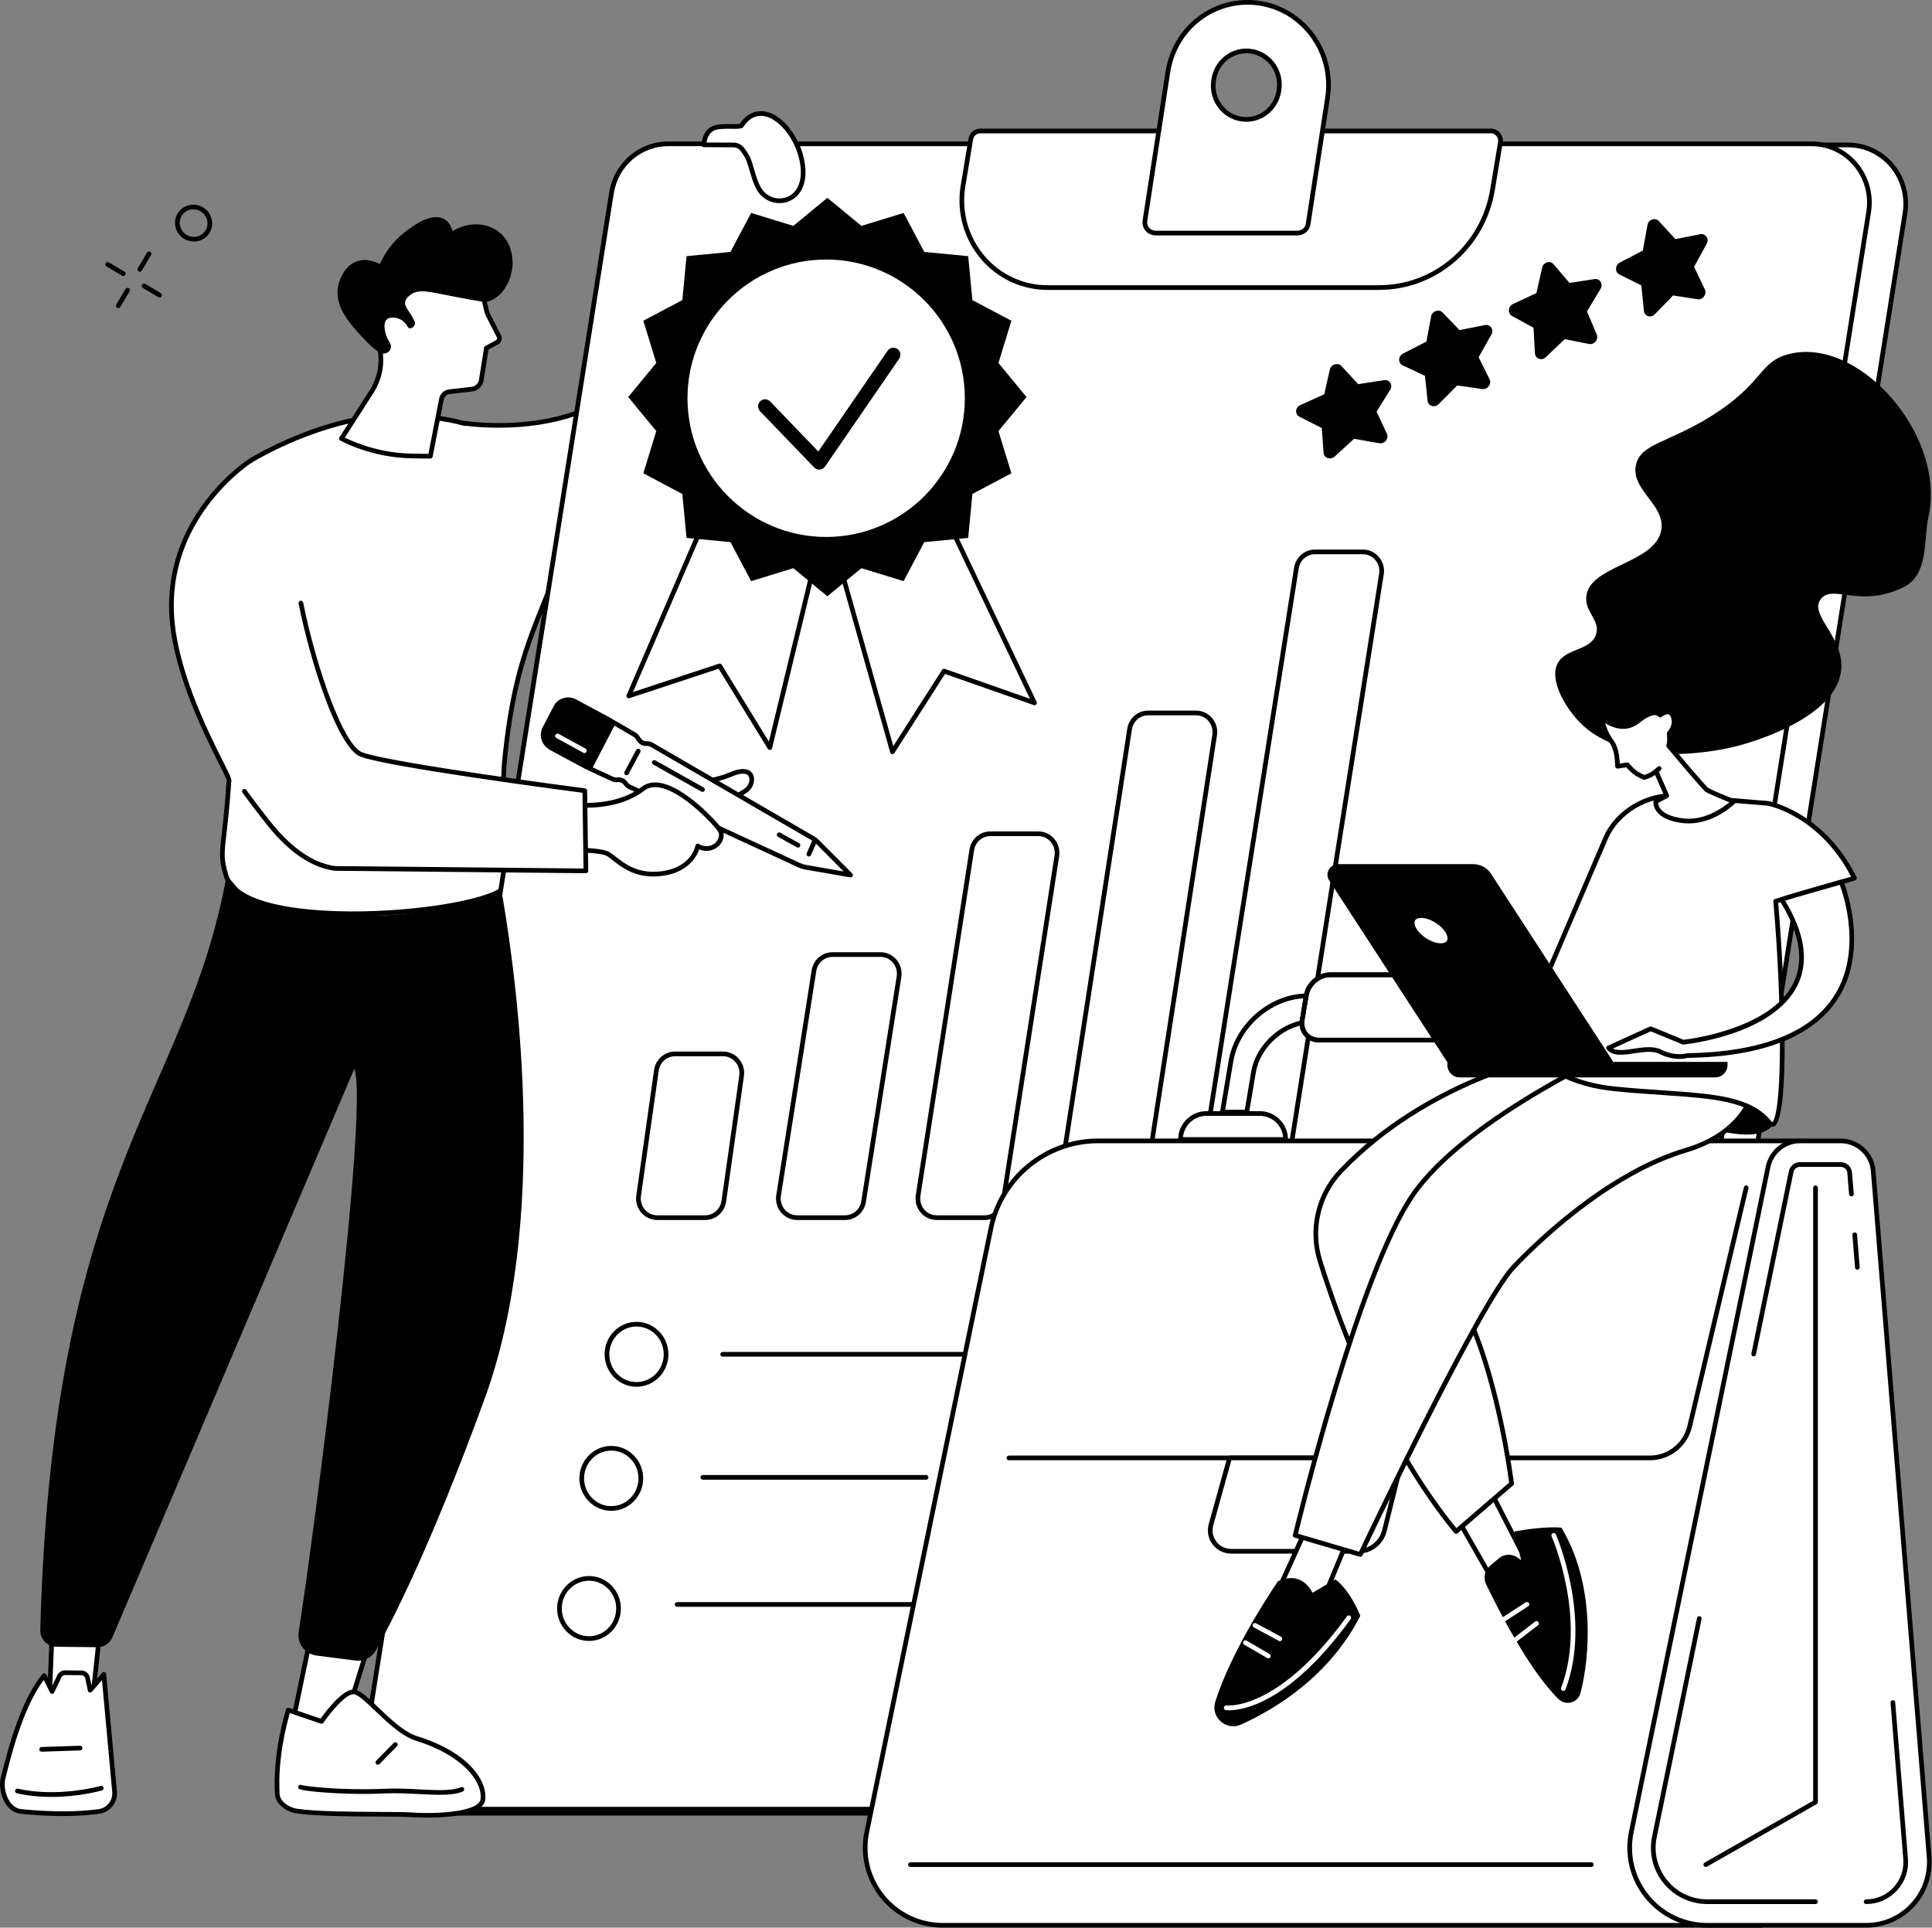 <?xml version="1.0" encoding="UTF-8"?> <svg xmlns="http://www.w3.org/2000/svg" width="1834" height="1830" viewBox="0 0 1834 1830" fill="none"><rect x="0" y="0" width="1834" height="1830" fill="#808080" stroke="none"/><path d="M745.729 133.187H683.549C683.549 133.187 661.731 290.25 602.498 356.346C546.381 418.965 441.327 401.788 441.327 401.788C441.327 401.788 441.291 401.914 441.234 402.114C400.599 391.04 354.268 393.47 322.675 401.807C273.14 414.878 237.368 437.63 237.368 437.63C237.368 437.63 160.941 485.931 162.758 578.104C164.167 649.624 217.837 734.765 217.415 740.86C212.697 809.118 207.419 806.79 214.542 831.109C231.836 890.149 476.727 865.796 481.079 838.738C485.028 814.191 473.65 773.143 479.363 717.942C488.37 630.916 506.264 599.935 526.621 546.265C639.074 537.138 711.738 473.605 734.353 371.566C757.682 266.3 745.729 133.187 745.729 133.187Z" fill="white"></path><path d="M334.57 869.74C276.028 869.741 220.658 859.893 212.409 831.734C207.714 815.708 208.307 810.539 210.51 791.307C211.775 780.266 213.508 765.145 215.197 740.707C215.037 739.407 211.516 732.39 207.789 724.962C192.801 695.088 161.614 632.927 160.534 578.148C158.714 485.791 235.405 436.241 236.18 435.752C236.535 435.526 272.807 412.667 322.106 399.659C350.975 392.041 397.161 388.091 440.675 399.663C440.993 399.566 441.334 399.538 441.684 399.595C442.722 399.765 546.201 415.836 600.842 354.864C658.95 290.023 681.129 134.446 681.346 132.882C681.499 131.783 682.439 130.966 683.548 130.966H745.729C746.879 130.966 747.839 131.844 747.943 132.99C748.062 134.324 759.659 267.653 736.523 372.048C713.417 476.295 639.464 538.867 528.201 548.365C524.812 557.254 521.495 565.53 518.282 573.546C502.558 612.772 488.976 646.649 481.574 718.173C478.353 749.298 480.619 776.106 482.44 797.646C483.883 814.723 485.023 828.21 483.273 839.093C480.603 855.697 414.179 865.836 370.184 868.6C358.43 869.335 346.429 869.74 334.57 869.74ZM382.278 396.935C359.242 396.935 338.24 399.997 323.242 403.955C274.642 416.778 238.915 439.279 238.561 439.504C237.803 439.984 163.21 488.259 164.98 578.059C166.039 631.832 196.922 693.386 211.763 722.967C217.85 735.099 219.77 739.031 219.632 741.012C217.936 765.55 216.197 780.728 214.927 791.811C212.75 810.807 212.233 815.32 216.674 830.484C225.867 861.868 304.966 868.239 369.905 864.161C433.254 860.181 477.399 847.619 478.885 838.385C480.55 828.04 479.373 814.127 478.012 798.018C476.175 776.292 473.889 749.253 477.154 717.713C484.62 645.57 498.308 611.426 514.157 571.89C517.521 563.502 520.998 554.827 524.544 545.477C524.848 544.675 525.587 544.12 526.442 544.05C636.373 535.128 709.441 473.701 732.185 371.085C753.613 274.393 745.039 152.539 743.684 135.41H685.468C682.709 153.611 659.609 295.949 604.154 357.83C551.057 417.078 453.839 405.765 442.126 404.15C441.678 404.347 441.162 404.397 440.649 404.258C421.29 398.982 401.103 396.935 382.278 396.935Z" fill="black"></path><path d="M1520.92 1721.35H435.459C401.754 1721.35 376.067 1690.5 381.46 1656.5L614.906 184.58C619.199 157.509 642.072 137.618 668.905 137.618H1754.37C1788.07 137.618 1813.76 168.468 1808.37 202.471L1574.92 1674.39C1570.63 1701.46 1547.75 1721.35 1520.92 1721.35Z" fill="white"></path><path d="M1520.92 1723.58H435.459C419.005 1723.58 403.368 1716.32 392.557 1703.66C381.395 1690.58 376.55 1673.27 379.264 1656.15L612.711 184.232C617.2 155.934 640.832 135.395 668.905 135.395H1754.37C1770.82 135.395 1786.46 142.656 1797.27 155.316C1808.43 168.388 1813.28 185.701 1810.56 202.817L1577.12 1674.74C1572.63 1703.04 1548.99 1723.58 1520.92 1723.58ZM668.906 139.84C643.032 139.84 621.245 158.802 617.102 184.928L383.655 1656.85C381.144 1672.68 385.621 1688.69 395.938 1700.77C405.903 1712.44 420.308 1719.13 435.46 1719.13H1520.92C1546.8 1719.13 1568.58 1700.17 1572.73 1674.04L1806.17 202.122C1808.68 186.292 1804.2 170.284 1793.89 158.203C1783.92 146.533 1769.52 139.84 1754.37 139.84H668.906Z" fill="black"></path><path d="M1486.43 1717.53H400.966C367.261 1717.53 341.574 1686.74 346.966 1652.79L580.412 183.421C584.705 156.397 607.578 136.54 634.412 136.54H1719.87C1753.58 136.54 1779.27 167.336 1773.87 201.28L1540.43 1670.65C1536.13 1697.68 1513.26 1717.53 1486.43 1717.53Z" fill="white"></path><path d="M1486.43 1719.75H400.966C384.491 1719.75 368.841 1712.49 358.027 1699.82C346.891 1686.78 342.061 1669.51 344.771 1652.44L578.218 183.072C582.707 154.822 606.34 134.318 634.413 134.318H1719.87C1736.35 134.318 1752 141.582 1762.81 154.249C1773.95 167.294 1778.78 184.563 1776.07 201.629L1542.62 1671C1538.13 1699.25 1514.5 1719.75 1486.43 1719.75ZM634.412 138.762C608.538 138.762 586.75 157.69 582.607 183.769L349.161 1653.14C346.653 1668.92 351.117 1684.88 361.408 1696.94C371.375 1708.61 385.793 1715.31 400.965 1715.31H1486.43C1512.3 1715.31 1534.09 1696.38 1538.23 1670.3L1771.68 200.931C1774.18 185.151 1769.72 169.187 1759.43 157.134C1749.46 145.458 1735.04 138.762 1719.87 138.762H634.412Z" fill="black"></path><path d="M1308.95 273.002H994.298C944.012 273.002 905.799 226.927 914.183 176.403L921.532 132.115C922.278 127.62 926.098 124.33 930.572 124.33H1415.23C1420.9 124.33 1425.21 129.529 1424.27 135.23L1416.82 180.106C1407.92 233.742 1362.33 273.002 1308.95 273.002Z" fill="white"></path><path d="M1308.95 275.224H994.298C970.014 275.224 946.987 264.49 931.12 245.773C914.803 226.525 907.83 201.108 911.991 176.039L919.339 131.751C920.267 126.163 924.991 122.108 930.571 122.108H1415.23C1418.55 122.108 1421.69 123.573 1423.86 126.127C1426.08 128.742 1427.02 132.192 1426.46 135.593L1419.01 180.47C1409.9 235.374 1363.61 275.224 1308.95 275.224ZM930.571 126.553C927.173 126.553 924.293 129.045 923.722 132.479L916.374 176.767C912.429 200.545 919.039 224.649 934.509 242.9C949.529 260.618 971.321 270.78 994.297 270.78H1308.95C1361.43 270.78 1405.87 232.493 1414.63 179.743L1422.07 134.867C1422.42 132.756 1421.84 130.619 1420.47 129.002C1419.15 127.446 1417.24 126.553 1415.22 126.553H930.571Z" fill="black"></path><path d="M1097.14 221.266H1231.51C1236.61 221.266 1240.95 217.898 1241.77 212.75L1260.18 93.038C1267.56 45.392 1231.57 2.222 1184.41 2.222C1146.69 2.222 1114.57 30.162 1108.65 68.27L1086.89 209.375C1085.86 215.841 1090.74 221.266 1097.14 221.266ZM1152.11 75.991L1152.26 75.092C1154.79 59.65 1167.86 48.341 1183.17 48.341C1202.55 48.341 1217.29 66.16 1214.08 85.716L1213.93 86.615C1211.39 102.056 1198.32 113.366 1183.02 113.366C1163.64 113.366 1148.9 95.546 1152.11 75.991Z" fill="white"></path><path d="M1231.51 223.488H1097.14C1093.37 223.488 1089.84 221.889 1087.46 219.1C1085.12 216.358 1084.11 212.687 1084.69 209.027L1106.45 67.931C1112.57 28.568 1145.36 0 1184.41 0C1207.14 0 1228.77 10.029 1243.76 27.515C1259.27 45.617 1266.06 69.623 1262.37 93.378L1243.96 213.088C1242.99 219.215 1237.87 223.488 1231.51 223.488ZM1184.41 4.444C1147.56 4.444 1116.62 31.43 1110.85 68.611L1089.08 209.714C1088.7 212.131 1089.32 214.436 1090.84 216.214C1092.38 218.013 1094.67 219.044 1097.14 219.044H1231.51C1235.64 219.044 1238.95 216.313 1239.57 212.402L1257.98 92.7C1261.47 70.226 1255.05 47.522 1240.38 30.407C1226.24 13.907 1205.84 4.444 1184.41 4.444ZM1183.02 115.588C1173.28 115.588 1164.04 111.281 1157.67 103.77C1151.08 96.012 1148.25 85.756 1149.92 75.63V75.628L1150.07 74.729C1152.79 58.152 1166.71 46.118 1183.17 46.118C1192.9 46.118 1202.14 50.425 1208.52 57.934C1215.11 65.692 1217.93 75.949 1216.27 86.075L1216.13 86.968C1213.4 103.555 1199.48 115.588 1183.02 115.588ZM1154.3 76.352C1152.85 85.188 1155.31 94.133 1161.05 100.894C1166.58 107.408 1174.59 111.143 1183.02 111.143C1197.29 111.143 1209.37 100.676 1211.74 86.254L1211.88 85.361C1213.33 76.519 1210.87 67.573 1205.13 60.811C1199.6 54.298 1191.6 50.562 1183.17 50.562C1168.89 50.562 1156.82 61.029 1154.45 75.451L1154.3 76.352Z" fill="black"></path><path d="M1199.69 1158.19H1154.18C1148.38 1158.19 1142.86 1155.63 1139.06 1151.18C1135.15 1146.61 1133.45 1140.56 1134.39 1134.58L1228.46 538.861C1230.03 528.925 1238.35 521.713 1248.25 521.713H1293.78C1299.59 521.713 1305.1 524.269 1308.91 528.725C1312.82 533.296 1314.52 539.347 1313.57 545.325L1219.48 1141.04C1217.91 1150.98 1209.59 1158.19 1199.69 1158.19ZM1232.85 539.554L1138.78 1135.27C1138.04 1139.96 1139.37 1144.71 1142.43 1148.29C1145.4 1151.75 1149.68 1153.74 1154.18 1153.74H1199.69C1207.39 1153.74 1213.86 1148.11 1215.09 1140.35L1309.18 544.632C1309.92 539.94 1308.59 535.194 1305.53 531.612C1302.57 528.146 1298.29 526.158 1293.78 526.158H1248.25C1240.55 526.157 1234.08 531.791 1232.85 539.554Z" fill="black"></path><path d="M1067.14 1158.19H1021.61C1015.82 1158.19 1010.31 1155.64 1006.51 1151.2C1002.6 1146.65 1000.89 1140.62 1001.81 1134.65L1070.09 691.846C1071.63 681.867 1079.95 674.624 1089.89 674.624H1135.44C1141.23 674.624 1146.74 677.17 1150.55 681.608C1154.45 686.161 1156.16 692.194 1155.24 698.161L1086.94 1140.97C1085.4 1150.94 1077.07 1158.19 1067.14 1158.19ZM1089.89 679.068C1082.16 679.068 1075.68 684.727 1074.48 692.523L1006.2 1135.33C1005.48 1140.01 1006.82 1144.74 1009.88 1148.31C1012.84 1151.76 1017.11 1153.74 1021.61 1153.74H1067.14C1074.86 1153.74 1081.34 1148.08 1082.55 1140.29L1150.85 697.484C1151.57 692.8 1150.23 688.068 1147.17 684.501C1144.21 681.048 1139.94 679.068 1135.44 679.068H1089.89Z" fill="black"></path><path d="M934.66 1158.19H889.136C883.34 1158.19 877.831 1155.64 874.025 1151.2C870.12 1146.64 868.414 1140.6 869.341 1134.63L920.299 806.507C921.847 796.54 930.173 789.306 940.096 789.306H985.643C991.439 789.306 996.946 791.854 1000.75 796.297C1004.66 800.856 1006.37 806.895 1005.44 812.866L954.457 1140.99C952.908 1150.95 944.582 1158.19 934.66 1158.19ZM924.69 807.189L873.732 1135.31C873.004 1140 874.342 1144.73 877.402 1148.3C880.363 1151.76 884.64 1153.74 889.137 1153.74H934.662C942.378 1153.74 948.856 1148.09 950.065 1140.31L1001.05 812.184C1001.77 807.498 1000.44 802.761 997.377 799.189C994.416 795.733 990.139 793.75 985.642 793.75H940.095C932.378 793.75 925.899 799.402 924.69 807.189Z" fill="black"></path><path d="M802.198 1158.19H756.685C750.88 1158.19 745.368 1155.63 741.561 1151.18C737.656 1146.61 735.956 1140.56 736.896 1134.59L770.495 921.148C772.06 911.206 780.382 903.99 790.284 903.99H835.818C841.623 903.99 847.135 906.544 850.943 910.998C854.849 915.567 856.549 921.616 855.608 927.592L821.988 1141.03C820.421 1150.97 812.099 1158.19 802.198 1158.19ZM790.284 908.434C782.583 908.434 776.108 914.071 774.885 921.839L741.286 1135.28C740.547 1139.97 741.88 1144.71 744.939 1148.29C747.9 1151.76 752.182 1153.74 756.684 1153.74H802.197C809.897 1153.74 816.373 1148.11 817.596 1140.34L851.216 926.901C851.955 922.21 850.624 917.466 847.564 913.886C844.602 910.421 840.32 908.434 835.817 908.434H790.284Z" fill="black"></path><path d="M669.461 1158.19H623.861C618.116 1158.19 612.639 1155.68 608.839 1151.3C604.939 1146.81 603.185 1140.83 604.026 1134.9L620.913 1015.76C622.326 1005.8 630.853 998.285 640.75 998.285H686.369C692.115 998.285 697.591 1000.8 701.393 1005.18C705.293 1009.67 707.046 1015.64 706.205 1021.57L689.3 1140.72C687.884 1150.68 679.357 1158.19 669.461 1158.19ZM625.313 1016.38L608.426 1135.52C607.765 1140.18 609.139 1144.86 612.194 1148.38C615.151 1151.79 619.403 1153.74 623.86 1153.74H669.46C677.156 1153.74 683.792 1147.87 684.896 1140.09L701.801 1020.95C702.462 1016.29 701.088 1011.61 698.034 1008.09C695.076 1004.68 690.824 1002.73 686.366 1002.73H640.747C633.051 1002.73 626.415 1008.6 625.313 1016.38Z" fill="black"></path><path d="M604.238 1316.49C587.547 1316.49 573.967 1302.67 573.967 1285.69C573.967 1268.71 587.546 1254.89 604.238 1254.89C620.928 1254.89 634.508 1268.71 634.508 1285.69C634.508 1302.67 620.928 1316.49 604.238 1316.49ZM604.238 1259.33C589.998 1259.33 578.412 1271.16 578.412 1285.69C578.412 1300.22 589.998 1312.05 604.238 1312.05C618.478 1312.05 630.063 1300.22 630.063 1285.69C630.063 1271.16 618.478 1259.33 604.238 1259.33Z" fill="black"></path><path d="M580.274 1434.28C563.583 1434.28 550.003 1420.46 550.003 1403.48C550.003 1386.5 563.582 1372.68 580.274 1372.68C596.964 1372.68 610.543 1386.5 610.543 1403.48C610.543 1420.46 596.964 1434.28 580.274 1434.28ZM580.274 1377.12C566.034 1377.12 554.448 1388.94 554.448 1403.48C554.448 1418.01 566.034 1429.84 580.274 1429.84C594.514 1429.84 606.099 1418.01 606.099 1403.48C606.099 1388.95 594.514 1377.12 580.274 1377.12Z" fill="black"></path><path d="M559.128 1557.81C542.438 1557.81 528.859 1544 528.859 1527.01C528.859 1510.03 542.438 1496.21 559.128 1496.21C575.818 1496.21 589.398 1510.03 589.398 1527.01C589.398 1544 575.819 1557.81 559.128 1557.81ZM559.128 1500.65C544.888 1500.65 533.303 1512.48 533.303 1527.01C533.303 1541.55 544.888 1553.37 559.128 1553.37C573.368 1553.37 584.953 1541.55 584.953 1527.01C584.953 1512.48 573.369 1500.65 559.128 1500.65Z" fill="black"></path><path d="M986.258 1287.91H685.999C684.772 1287.91 683.777 1286.92 683.777 1285.69C683.777 1284.46 684.772 1283.47 685.999 1283.47H986.258C987.485 1283.47 988.48 1284.46 988.48 1285.69C988.48 1286.92 987.485 1287.91 986.258 1287.91Z" fill="black"></path><path d="M967.462 1404.74H936.214C934.987 1404.74 933.992 1403.75 933.992 1402.52C933.992 1401.29 934.987 1400.3 936.214 1400.3H967.462C968.689 1400.3 969.684 1401.29 969.684 1402.52C969.685 1403.75 968.69 1404.74 967.462 1404.74Z" fill="white"></path><path d="M879.122 1404.74H667.203C665.976 1404.74 664.981 1403.75 664.981 1402.52C664.981 1401.29 665.976 1400.3 667.203 1400.3H879.122C880.349 1400.3 881.344 1401.29 881.344 1402.52C881.345 1403.75 880.35 1404.74 879.122 1404.74Z" fill="black"></path><path d="M943.027 1525.4H642.769C641.542 1525.4 640.547 1524.41 640.547 1523.18C640.547 1521.96 641.542 1520.96 642.769 1520.96H943.027C944.254 1520.96 945.249 1521.96 945.249 1523.18C945.249 1524.41 944.254 1525.4 943.027 1525.4Z" fill="black"></path><path d="M624.891 746.226C624.891 746.226 669.79 745.561 693.253 735.379C716.716 725.196 716.352 742.859 709.712 749.073C704.33 754.11 671.912 772.186 642.845 774.292L624.891 746.226Z" fill="white"></path><path d="M642.846 776.514C642.092 776.514 641.385 776.13 640.974 775.489L623.02 747.423C622.585 746.744 622.552 745.883 622.934 745.173C623.316 744.463 624.053 744.016 624.859 744.003C625.303 743.996 669.588 743.226 692.369 733.339C706.795 727.077 712.288 731.219 714.275 734.247C717.533 739.212 715.286 746.9 711.23 750.695C705.019 756.508 671.913 774.413 643.006 776.508C642.953 776.512 642.899 776.514 642.846 776.514ZM628.882 748.339L643.999 771.969C672.477 769.436 703.708 751.649 708.196 747.45C710.897 744.922 712.519 739.67 710.56 736.687C708.483 733.522 702.497 733.79 694.139 737.417C674.375 745.994 640.469 747.922 628.882 748.339Z" fill="black"></path><path d="M559.399 729.405L581.668 685.416L602.326 697.423C603.466 698.085 604.435 699.009 605.151 700.115L606.45 702.12C608.085 704.644 610.953 706.104 613.915 705.919C615.523 705.819 617.137 706.203 618.549 707.022L772.17 796.145C773.437 796.88 774.603 797.779 775.637 798.819L807.369 830.72L765.031 823.344C762.726 822.942 760.476 822.239 758.339 821.253L597.637 747.059C596.265 746.426 595.086 745.429 594.232 744.18L594.018 743.867C592.376 741.466 589.603 740.085 586.737 740.239L585.29 740.317C583.964 740.389 582.633 740.131 581.413 739.568L559.399 729.405Z" fill="white"></path><path d="M807.372 832.943C807.245 832.943 807.117 832.932 806.989 832.91L764.65 825.534C762.155 825.099 759.72 824.338 757.41 823.271L596.707 749.077C594.971 748.276 593.482 747.016 592.399 745.436L592.184 745.121C590.984 743.367 588.959 742.353 586.857 742.459L585.41 742.537C583.73 742.626 582.027 742.3 580.483 741.588L558.467 731.423C557.919 731.17 557.497 730.705 557.299 730.136C557.101 729.566 557.143 728.94 557.415 728.402L579.684 684.414C579.96 683.868 580.449 683.461 581.036 683.287C581.621 683.114 582.253 683.189 582.783 683.497L603.44 695.504C604.876 696.338 606.113 697.516 607.014 698.909L608.313 700.915C609.516 702.77 611.628 703.84 613.775 703.704C615.835 703.574 617.866 704.06 619.662 705.103L773.284 794.227C774.718 795.059 776.04 796.078 777.211 797.255L808.944 829.156C809.626 829.842 809.786 830.891 809.339 831.75C808.954 832.49 808.189 832.943 807.372 832.943ZM587.167 738.006C590.598 738.006 593.887 739.737 595.854 742.613L596.068 742.927C596.696 743.845 597.562 744.577 598.569 745.042L759.272 819.236C761.233 820.141 763.299 820.787 765.414 821.156L800.865 827.332L774.062 800.388C773.166 799.486 772.153 798.706 771.055 798.069L617.434 708.946C616.397 708.344 615.225 708.067 614.054 708.139C610.261 708.38 606.656 706.532 604.584 703.331L603.285 701.325C602.761 700.516 602.043 699.831 601.208 699.347L582.586 688.523L562.42 728.355L582.344 737.554C583.233 737.964 584.208 738.151 585.171 738.101L586.619 738.023C586.801 738.011 586.985 738.006 587.167 738.006Z" fill="black"></path><path d="M767.805 813.123C767.506 813.123 767.202 813.062 766.911 812.934C765.788 812.439 765.278 811.128 765.773 810.005L771.629 796.704C772.123 795.58 773.44 795.072 774.557 795.565C775.68 796.06 776.19 797.371 775.695 798.494L769.839 811.795C769.474 812.628 768.659 813.123 767.805 813.123Z" fill="black"></path><path d="M545.947 665.98L579.389 684.013C581.102 684.937 581.756 687.071 580.854 688.799L561.23 726.44C560.314 728.198 558.142 728.866 556.4 727.927L523.032 709.934C516.339 706.325 513.696 698.059 517.13 691.472L527.61 671.371C531.044 664.785 539.254 662.371 545.947 665.98Z" fill="black"></path><path d="M558.075 730.578C557.133 730.578 556.2 730.344 555.346 729.884L521.978 711.891C514.232 707.714 511.173 698.094 515.161 690.446L525.64 670.345C527.551 666.68 530.786 663.992 534.752 662.775C538.833 661.523 543.182 661.966 547.002 664.025L580.444 682.058C583.212 683.55 584.28 687.036 582.826 689.827L563.202 727.469C562.481 728.852 561.263 729.865 559.774 730.322C559.214 730.493 558.643 730.578 558.075 730.578ZM539.376 666.523C538.261 666.523 537.144 666.689 536.056 667.023C533.236 667.888 530.937 669.797 529.58 672.399L519.101 692.5C516.231 698.005 518.467 704.949 524.087 707.979L557.455 725.972C557.771 726.142 558.13 726.178 558.471 726.072C558.814 725.967 559.094 725.733 559.261 725.413L578.885 687.772C579.222 687.124 578.976 686.315 578.335 685.969L544.893 667.936C543.154 666.999 541.267 666.523 539.376 666.523Z" fill="black"></path><path d="M594.787 735.946C594.433 735.946 594.074 735.861 593.74 735.682C592.658 735.103 592.251 733.756 592.83 732.674L603.907 711.982C604.488 710.9 605.832 710.491 606.916 711.072C607.998 711.651 608.405 712.998 607.826 714.08L596.749 734.772C596.348 735.52 595.58 735.946 594.787 735.946Z" fill="black"></path><path d="M666.86 751.752C666.492 751.752 666.119 751.66 665.775 751.467L619.976 725.761C618.905 725.16 618.524 723.806 619.125 722.735C619.726 721.666 621.078 721.284 622.15 721.885L667.949 747.591C669.02 748.192 669.401 749.546 668.8 750.617C668.392 751.343 667.638 751.752 666.86 751.752Z" fill="black"></path><path d="M757.52 804.651C757.154 804.651 756.783 804.56 756.441 804.37L738.555 794.416C737.483 793.819 737.097 792.466 737.693 791.394C738.291 790.321 739.646 789.936 740.716 790.533L758.602 800.487C759.674 801.084 760.06 802.437 759.464 803.509C759.058 804.24 758.3 804.651 757.52 804.651Z" fill="black"></path><path d="M554.762 714.895C554.401 714.895 554.035 714.807 553.695 714.621L528.146 700.61C527.071 700.02 526.676 698.669 527.266 697.594C527.856 696.518 529.204 696.123 530.284 696.714L555.834 710.725C556.909 711.315 557.304 712.666 556.714 713.741C556.308 714.478 555.548 714.895 554.762 714.895Z" fill="white"></path><path d="M543.917 763.808C543.917 763.808 583.647 769.445 610.443 748.746C633.236 731.139 679.392 781.54 683.362 787.94C688.978 796.996 676.614 811.231 662.333 803.167C662.333 803.167 658.554 825.627 627.733 829.396C596.912 833.165 583.766 812.977 575.497 809.962C567.228 806.947 543.539 806.784 543.539 806.784L543.917 763.808Z" fill="white"></path><path d="M620.182 832.091C601.233 832.091 589.732 823.06 581.813 816.841C578.994 814.627 576.559 812.714 574.736 812.05C566.918 809.2 543.757 809.008 543.524 809.006C542.934 809.002 542.37 808.763 541.956 808.342C541.542 807.922 541.311 807.354 541.317 806.764L541.696 763.789C541.701 763.149 541.984 762.542 542.469 762.125C542.953 761.707 543.59 761.518 544.23 761.608C544.62 761.663 583.365 766.856 609.086 746.988C613.91 743.261 619.941 742.021 627.021 743.3C651.644 747.754 682.099 781.687 685.251 786.769C688.257 791.615 687.257 798.015 682.765 802.695C678.967 806.652 671.895 809.691 663.741 806.323C661.497 812.788 653.479 828.487 628.004 831.602C625.262 831.936 622.658 832.091 620.182 832.091ZM545.78 804.594C551.962 804.717 569.168 805.289 576.258 807.874C578.746 808.781 581.311 810.795 584.557 813.345C592.934 819.923 605.587 829.864 627.462 827.19C656.151 823.682 659.994 803.642 660.144 802.791C660.269 802.08 660.731 801.47 661.383 801.162C662.039 800.853 662.8 800.878 663.426 801.232C670.395 805.169 676.33 802.98 679.557 799.617C682.107 796.961 683.688 792.682 681.472 789.111C678.821 784.837 649.275 751.841 626.228 747.673C620.363 746.612 615.641 747.538 611.801 750.504C588.172 768.757 555.436 767.182 546.117 766.294L545.78 804.594Z" fill="black"></path><path d="M273.972 444.318C273.972 444.318 219.553 467.215 190.819 560.424C174.96 611.868 177.866 685.226 256.074 782.742C271.717 802.246 293.686 821.646 318.491 824.449L556.183 826.757L555.127 750.666C555.127 750.666 370.794 726.715 343.09 716.298C318.552 707.072 283.013 586.921 279.314 527.967L273.972 444.318Z" fill="white"></path><path d="M556.182 828.98C556.174 828.98 556.168 828.98 556.16 828.98L318.469 826.671C318.393 826.67 318.317 826.666 318.241 826.657C291.159 823.598 268.544 801.844 254.339 784.133C245.913 773.625 237.787 762.98 230.187 752.491C229.466 751.498 229.688 750.108 230.682 749.388C231.676 748.667 233.066 748.89 233.785 749.884C241.342 760.313 249.425 770.901 257.807 781.352C271.467 798.386 293.1 819.29 318.627 822.228L553.928 824.513L552.931 752.621C532.213 749.91 368.737 728.316 342.306 718.378C320.235 710.079 294.142 626.69 283.456 572.945C283.217 571.741 283.998 570.571 285.203 570.332C286.406 570.091 287.577 570.875 287.816 572.078C300.119 633.966 326.167 707.562 343.871 714.218C371.021 724.427 553.571 748.223 555.413 748.463C556.509 748.606 557.334 749.531 557.349 750.636L558.405 826.727C558.413 827.325 558.179 827.902 557.757 828.326C557.34 828.744 556.773 828.98 556.182 828.98Z" fill="black"></path><path d="M758.241 141.857C761.006 149.066 766.429 168.463 757.495 181.463C749.485 193.119 732.747 193.591 723.244 183.124C718.259 177.634 715.843 168.66 712.115 155.999C710.282 149.776 707.555 145.489 704.546 141.631C702.577 139.107 699.562 137.642 696.366 137.626L668.093 137.488C668.093 137.488 668.313 126.48 676.543 122.065C683.743 118.202 702.378 121.385 703.833 119.196C720.118 94.703 747.115 112.851 758.241 141.857Z" fill="white"></path><path d="M739.97 192.832C733.007 192.832 726.388 189.892 721.599 184.617C716.573 179.082 714.088 170.612 710.648 158.89L709.983 156.627C708.144 150.382 705.317 146.233 702.793 142.998C701.241 141.009 698.895 139.861 696.354 139.849L668.081 139.711C667.486 139.708 666.917 139.467 666.501 139.04C666.085 138.614 665.858 138.039 665.869 137.444C665.88 136.941 666.223 125.079 675.491 120.107C680.115 117.625 688.264 117.726 694.803 117.806C697.616 117.841 701.069 117.883 702.233 117.59C709.774 106.507 718.632 104.968 724.774 105.649C738.49 107.167 752.773 121.398 760.315 141.06C761.969 145.371 769.691 167.638 759.327 182.72C755.27 188.623 748.825 192.288 741.646 192.774C741.085 192.813 740.526 192.832 739.97 192.832ZM670.572 135.279L696.375 135.405C700.286 135.424 703.902 137.195 706.297 140.265C709.077 143.83 712.195 148.412 714.246 155.372L714.912 157.64C718.185 168.794 720.55 176.852 724.888 181.631C729.141 186.316 735.141 188.761 741.345 188.342C747.162 187.948 752.38 184.983 755.663 180.205C764.768 166.957 757.679 146.6 756.165 142.654C749.312 124.787 736.202 111.388 724.284 110.069C717.052 109.269 710.786 112.752 705.681 120.428C704.441 122.296 701.609 122.336 694.748 122.252C689.029 122.181 681.205 122.085 677.591 124.025C672.724 126.635 671.106 132.162 670.572 135.279Z" fill="black"></path><path d="M295.578 1550.41L278.254 1633.58L323.609 1646.42L348.69 1565.45L295.578 1550.41Z" fill="white"></path><path d="M323.609 1648.64C323.408 1648.64 323.204 1648.62 323.002 1648.56L277.648 1635.72C276.526 1635.4 275.84 1634.27 276.078 1633.12L293.402 1549.96C293.528 1549.36 293.899 1548.83 294.426 1548.51C294.953 1548.19 295.59 1548.11 296.183 1548.28L349.295 1563.31C349.871 1563.48 350.357 1563.87 350.643 1564.39C350.928 1564.92 350.99 1565.54 350.812 1566.11L325.73 1647.08C325.437 1648.03 324.559 1648.64 323.609 1648.64ZM280.852 1632L322.127 1643.69L345.894 1566.97L297.268 1553.2L280.852 1632Z" fill="black"></path><path d="M263.252 1703.67C263.764 1711.67 273.55 1718.09 281.458 1719.28C308.966 1723.45 373.621 1721.69 391.182 1722.9C413.972 1724.48 456.777 1722.78 458.435 1708.24C460.457 1690.5 441.347 1664.63 395.618 1650.46C371.968 1643.13 346.953 1606.82 335.884 1606.17C324.815 1605.52 305.223 1634.2 305.223 1634.2L273.707 1623.48C273.707 1623.48 260.653 1663.08 263.252 1703.67Z" fill="white"></path><path d="M405.531 1725.52C397.179 1725.52 391.228 1725.13 391.029 1725.12C385.032 1724.7 373.236 1724.64 359.579 1724.56C332.718 1724.41 299.288 1724.23 281.126 1721.48C271.879 1720.08 261.6 1712.65 261.034 1703.81C258.439 1663.27 271.465 1623.19 271.597 1622.79C271.782 1622.22 272.186 1621.76 272.717 1621.49C273.245 1621.23 273.86 1621.18 274.424 1621.38L304.355 1631.56C308.809 1625.26 325.125 1603.32 336.015 1603.95C341.771 1604.29 349.469 1611.66 359.214 1621C370.115 1631.44 383.682 1644.44 396.276 1648.34C443.542 1662.99 462.775 1689.79 460.643 1708.49C458.954 1723.3 425.433 1725.52 405.531 1725.52ZM275.158 1626.32C272.556 1635.07 263.27 1669.16 265.471 1703.53C265.893 1710.13 274.411 1715.97 281.791 1717.09C299.637 1719.79 332.887 1719.97 359.604 1720.12C373.339 1720.19 385.199 1720.26 391.336 1720.68C416.722 1722.44 454.902 1719.62 456.227 1707.99C458.22 1690.51 437.815 1665.86 394.961 1652.58C381.365 1648.37 367.378 1634.97 356.14 1624.21C347.778 1616.2 339.878 1608.63 335.754 1608.39C328.581 1607.97 314.361 1624.77 307.058 1635.46C306.494 1636.28 305.453 1636.63 304.507 1636.31L275.158 1626.32Z" fill="black"></path><path d="M417.407 1703.89C411.384 1703.89 404.777 1703.55 397.781 1703.18C387.407 1702.64 376.681 1702.08 366.125 1702.56C342.164 1703.66 321.67 1702.71 308.696 1701.72C284.649 1699.9 283.695 1698.38 283.336 1697.81C282.911 1697.13 282.88 1696.25 283.261 1695.55C283.847 1694.47 285.198 1694.07 286.272 1694.65C286.281 1694.65 286.289 1694.66 286.298 1694.66C290.134 1695.68 323.542 1700.06 365.923 1698.12C376.695 1697.63 387.533 1698.2 398.012 1698.74C413.887 1699.57 428.885 1700.35 437.551 1696.66C438.681 1696.18 439.986 1696.71 440.467 1697.83C440.948 1698.96 440.423 1700.27 439.294 1700.75C433.61 1703.17 426.119 1703.89 417.407 1703.89Z" fill="black"></path><path d="M358.707 1675.37C358.147 1675.37 357.586 1675.15 357.154 1674.73C356.276 1673.87 356.26 1672.47 357.117 1671.59L373.717 1654.6C374.575 1653.72 375.984 1653.71 376.859 1654.56C377.737 1655.42 377.753 1656.83 376.896 1657.71L360.296 1674.7C359.862 1675.14 359.285 1675.37 358.707 1675.37Z" fill="black"></path><path d="M49.579 1546.46L47.27 1604.46L87.758 1614.24L94.971 1546.87L49.579 1546.46Z" fill="white"></path><path d="M87.757 1616.47C87.582 1616.47 87.408 1616.45 87.235 1616.4L46.748 1606.62C45.718 1606.38 45.008 1605.43 45.05 1604.38L47.359 1546.37C47.406 1545.18 48.388 1544.23 49.579 1544.23C49.586 1544.23 49.592 1544.23 49.6 1544.23L94.992 1544.65C95.618 1544.65 96.214 1544.92 96.63 1545.39C97.048 1545.86 97.247 1546.48 97.18 1547.1L89.967 1614.48C89.9 1615.11 89.56 1615.69 89.037 1616.06C88.659 1616.33 88.211 1616.47 87.757 1616.47ZM49.563 1602.73L85.818 1611.49L92.501 1549.07L51.714 1548.7L49.563 1602.73Z" fill="black"></path><path d="M93.936 1719.71C77.711 1722 51.229 1722.97 19.868 1719.68C5.807 1718.21 0.325 1698.66 2.794 1688.59C9.671 1660.56 21.627 1615.37 41.965 1590.73L49.434 1605.77L56.485 1591.1C57.441 1589.37 59.158 1588.21 61.109 1587.96L76.32 1588.11C79.513 1587.7 82.482 1589.82 83.144 1592.98L85.576 1604.58L98.555 1589.61L108.686 1700.18C109.93 1709.64 103.366 1718.38 93.936 1719.71Z" fill="white"></path><path d="M59.311 1724.04C48.175 1724.04 34.86 1723.49 19.635 1721.89C14.227 1721.32 9.485 1718.35 5.925 1713.28C0.339 1705.34 -0.965 1694.58 0.634 1688.06C8.884 1654.44 20.842 1612.82 40.25 1589.31C40.73 1588.73 41.475 1588.43 42.217 1588.52C42.966 1588.6 43.619 1589.06 43.953 1589.74L49.399 1600.71L54.48 1590.14C55.834 1587.69 58.183 1586.09 60.826 1585.76C60.925 1585.75 61.009 1585.74 61.128 1585.74L76.199 1585.89C80.464 1585.43 84.433 1588.32 85.317 1592.52L86.83 1599.73L96.875 1588.15C97.457 1587.48 98.387 1587.22 99.235 1587.49C100.082 1587.76 100.686 1588.52 100.766 1589.4L110.897 1699.97C112.288 1710.54 104.823 1720.42 94.245 1721.91C88.457 1722.73 76.473 1724.04 59.311 1724.04ZM41.535 1594.86C21.6 1621.26 10.002 1668.53 4.952 1689.12C3.625 1694.53 4.79 1703.94 9.561 1710.73C12.402 1714.77 15.948 1717.04 20.1 1717.47C46.6 1720.25 74.084 1720.27 93.626 1717.51C101.8 1716.36 107.568 1708.71 106.483 1700.46L96.818 1595L87.254 1606.03C86.702 1606.67 85.834 1606.94 85.018 1606.73C84.201 1606.52 83.574 1605.86 83.401 1605.03L80.969 1593.44C80.547 1591.43 78.644 1590.06 76.599 1590.31C76.498 1590.33 76.397 1590.33 76.297 1590.33L61.255 1590.19C60.066 1590.38 59.015 1591.12 58.427 1592.18L51.435 1606.73C51.067 1607.5 50.296 1607.99 49.446 1607.99C48.692 1607.95 47.819 1607.52 47.442 1606.76L41.535 1594.86Z" fill="black"></path><path d="M48.836 1705.89C38.454 1705.89 27.224 1704.97 16.025 1702.41C14.828 1702.13 14.081 1700.94 14.353 1699.75C14.627 1698.55 15.823 1697.8 17.015 1698.07C55.191 1706.8 95.106 1695.58 95.504 1695.47C96.675 1695.13 97.914 1695.81 98.253 1696.99C98.59 1698.17 97.909 1699.4 96.728 1699.74C95.532 1700.08 74.868 1705.89 48.836 1705.89Z" fill="black"></path><path d="M39.538 1662.96C38.344 1662.96 37.358 1662.01 37.318 1660.81C37.278 1659.58 38.239 1658.55 39.465 1658.51L75.959 1657.3C77.166 1657.29 78.213 1658.23 78.254 1659.45C78.294 1660.68 77.333 1661.71 76.107 1661.75L39.613 1662.95C39.588 1662.95 39.563 1662.96 39.538 1662.96Z" fill="black"></path><path d="M477.113 851.703C492.469 941.594 520.39 1162.5 460.11 1327.75C408.233 1469.96 371.204 1540.78 356.971 1566.49C353.08 1573.52 345.316 1577.45 337.363 1576.42L300.388 1571.66C289.427 1570.25 281.799 1560.04 283.544 1549.1C297.035 1464.49 350.62 1052.64 336.346 1014.57L106.701 1554.42C104.222 1560.15 98.56 1563.83 92.334 1563.76L53.541 1563.33C44.9 1563.23 38.01 1556.04 38.238 1547.38C49.693 1110.43 177.613 1040.12 215.094 831.21C215.182 830.718 227.367 845.404 227.824 845.669C265.351 867.411 284.131 865.718 341.708 868.864C403.983 872.267 461.832 848.767 475.468 849.4C476.508 849.448 476.936 850.662 477.113 851.703Z" fill="black"></path><path d="M408.505 433.141L419.118 378.708C419.876 375.046 422.894 372.285 426.6 371.863L447.943 369.431C452.493 368.912 456.141 365.416 456.862 360.882L461.69 330.524C461.698 330.477 461.727 330.436 461.769 330.413L471.908 324.92C473.925 323.827 474.701 321.319 473.656 319.273L462.976 298.371C460.897 294.302 458.04 271.33 453.486 271.557C453.486 271.557 376.684 244.808 354.093 276.694C348.109 285.14 347.446 296.285 351.497 305.816L356.667 317.979C362.039 330.619 363.237 344.826 359.13 357.934C357.666 362.609 355.612 367.121 352.987 371.356L324.125 416.365C345.092 426.893 368.159 432.541 391.605 432.89L408.505 433.141Z" fill="white"></path><path d="M408.506 435.364C408.495 435.364 408.484 435.364 408.473 435.364L391.572 435.112C367.934 434.76 344.266 428.964 323.128 418.351C322.565 418.068 322.148 417.56 321.982 416.952C321.815 416.345 321.915 415.695 322.254 415.165L351.115 370.156C353.6 366.147 355.589 361.802 357.009 357.269C360.823 345.092 359.974 331.447 354.62 318.848L349.451 306.685C344.981 296.166 346.064 284.181 352.28 275.409C375.042 243.284 447.616 267.203 453.888 269.346C458.1 269.692 460.076 277.101 462.761 289.032C463.56 292.58 464.385 296.249 464.954 297.361L475.634 318.263C477.215 321.358 476.018 325.221 472.965 326.875L463.724 331.881L459.056 361.232C458.181 366.731 453.715 371.011 448.195 371.64L426.851 374.071C424.092 374.385 421.859 376.43 421.293 379.159L410.686 433.567C410.482 434.612 409.568 435.364 408.506 435.364ZM327.34 415.469C347.314 425.09 369.49 430.338 391.639 430.667L406.681 430.891L416.938 378.282C417.898 373.644 421.679 370.187 426.349 369.655L447.693 367.223C451.238 366.819 454.107 364.068 454.668 360.533L459.496 330.175C459.606 329.491 460.106 328.785 460.716 328.456L470.851 322.966C471.799 322.452 472.17 321.249 471.678 320.284L460.998 299.382C460.216 297.849 459.511 294.821 458.428 290.007C457.343 285.185 455.106 275.247 453.307 273.771C453.12 273.755 452.936 273.717 452.758 273.655C452.005 273.393 377.274 247.821 355.909 277.978C350.578 285.502 349.672 295.836 353.545 304.947L358.714 317.11C364.481 330.68 365.383 345.414 361.253 358.598C359.722 363.486 357.577 368.172 354.878 372.526L327.34 415.469Z" fill="black"></path><path d="M393.593 305.417C389.65 295.621 383.489 291.943 384.642 286.377C385.338 283.02 388.247 280.91 389.9 279.71C398.116 273.75 408.921 277.388 430.617 281.479C457.555 286.559 460.629 287.356 465.712 285.348C478.633 280.242 485.977 264.337 486.545 251.262C486.704 247.593 487.027 228.111 470.494 218.063C458.556 210.807 442.577 211.355 429.665 219.398C428.535 215.614 426.188 210.288 421.059 207.666C408.891 201.448 390.742 215.397 384.389 220.279C378.517 224.792 368.049 234.206 360.55 250.783C358.155 249.442 349.162 244.779 339.361 247.912C324.786 252.571 321.206 270.383 320.893 272.071C317.247 291.75 333.423 308.926 345.637 321.895C352.368 329.041 355.904 331.77 359.859 334.41C362.197 335.971 365.214 336.084 367.675 334.726C367.72 334.701 367.764 334.677 367.809 334.652C371.041 332.867 372.12 328.732 370.175 325.588L369.556 324.588C367.227 320.823 365.635 316.616 365.148 312.212C364.76 308.701 365.037 305.014 367.294 303.118C370.936 300.059 377.133 302.077 378.023 302.367C382.565 303.846 385.414 307.214 387.168 310.414C389.047 313.846 395.341 309.759 393.593 305.417Z" fill="black"></path><path d="M184.099 229.304C183.337 229.304 182.57 229.255 181.8 229.157C172.154 227.925 165.181 219.15 166.257 209.596C166.776 204.99 169.067 200.879 172.709 198.019C176.411 195.112 181.054 193.844 185.777 194.448C195.423 195.681 202.395 204.456 201.32 214.009C200.801 218.615 198.51 222.726 194.868 225.586C191.77 228.019 188.012 229.304 184.099 229.304ZM170.672 210.094C169.867 217.248 175.111 223.823 182.363 224.749C185.896 225.201 189.364 224.257 192.122 222.091C194.82 219.972 196.518 216.925 196.903 213.512C197.708 206.358 192.464 199.783 185.212 198.857C181.679 198.405 178.21 199.35 175.453 201.515C172.754 203.633 171.057 206.68 170.672 210.094Z" fill="black"></path><path d="M117.028 262.008C116.643 262.008 116.253 261.908 115.898 261.698L101.081 252.927C100.024 252.302 99.675 250.939 100.301 249.883C100.925 248.827 102.289 248.478 103.345 249.103L118.162 257.874C119.219 258.499 119.568 259.862 118.942 260.918C118.527 261.618 117.787 262.008 117.028 262.008Z" fill="black"></path><path d="M151.546 282.441C151.161 282.441 150.771 282.341 150.417 282.131L135.598 273.359C134.541 272.734 134.192 271.371 134.818 270.315C135.443 269.259 136.808 268.909 137.861 269.534L152.68 278.306C153.737 278.931 154.086 280.294 153.46 281.35C153.046 282.052 152.306 282.441 151.546 282.441Z" fill="black"></path><path d="M112.282 292.518C111.898 292.518 111.508 292.418 111.152 292.208C110.096 291.583 109.746 290.221 110.371 289.164L119.139 274.34C119.766 273.284 121.124 272.934 122.184 273.558C123.24 274.183 123.59 275.546 122.965 276.602L114.197 291.426C113.781 292.128 113.041 292.518 112.282 292.518Z" fill="black"></path><path d="M132.706 257.984C132.322 257.984 131.932 257.884 131.577 257.674C130.521 257.049 130.171 255.686 130.796 254.63L139.563 239.806C140.189 238.75 141.549 238.4 142.608 239.025C143.664 239.65 144.014 241.012 143.389 242.069L134.622 256.893C134.207 257.594 133.466 257.984 132.706 257.984Z" fill="black"></path><path d="M1671.99 1827.78H894.952C848.306 1827.78 813.407 1784.95 822.806 1739.24L940.693 1165.92C950.607 1117.7 993.03 1083.1 1042.23 1083.1H1708.74L1671.99 1827.78Z" fill="white"></path><path d="M1671.99 1830H894.952C872.056 1830 850.625 1819.82 836.152 1802.07C821.671 1784.31 816.012 1761.24 820.629 1738.79L938.516 1165.47C948.595 1116.45 992.213 1080.88 1042.23 1080.88H1708.74C1709.35 1080.88 1709.93 1081.13 1710.35 1081.57C1710.77 1082.01 1710.99 1082.6 1710.96 1083.21L1674.21 1827.89C1674.15 1829.07 1673.18 1830 1671.99 1830ZM1042.23 1085.32C994.313 1085.32 952.526 1119.41 942.87 1166.36L824.983 1739.69C820.636 1760.82 825.964 1782.54 839.598 1799.26C853.222 1815.97 873.398 1825.55 894.953 1825.55H1669.88L1706.41 1085.32L1042.23 1085.32Z" fill="black"></path><path d="M1771.48 1827.78H1620.69C1574.04 1827.78 1539.14 1784.95 1548.54 1739.24L1678.38 1107.76C1681.34 1093.41 1693.97 1083.1 1708.62 1083.1H1747.4C1763.48 1083.1 1776.86 1095.44 1778.17 1111.47L1831.28 1762.87C1834.13 1797.83 1806.54 1827.78 1771.48 1827.78Z" fill="white"></path><path d="M1771.48 1830H1620.69C1597.79 1830 1576.36 1819.82 1561.89 1802.07C1547.41 1784.31 1541.75 1761.24 1546.36 1738.79L1676.21 1107.32C1679.36 1092 1692.99 1080.88 1708.62 1080.88H1747.4C1764.5 1080.88 1778.99 1094.24 1780.38 1111.29L1833.5 1762.69C1834.91 1779.97 1828.98 1797.2 1817.22 1809.95C1805.48 1822.69 1788.8 1830 1771.48 1830ZM1708.62 1085.32C1695.09 1085.32 1683.29 1094.95 1680.56 1108.21L1550.72 1739.69C1546.37 1760.82 1551.7 1782.54 1565.33 1799.26C1578.96 1815.97 1599.13 1825.55 1620.69 1825.55H1771.48C1787.8 1825.55 1802.89 1818.94 1813.96 1806.94C1824.87 1795.1 1830.38 1779.1 1829.07 1763.05L1775.96 1111.65C1774.75 1096.89 1762.21 1085.32 1747.4 1085.32L1708.62 1085.32Z" fill="black"></path><path d="M1723.42 1807.59H1620.69C1604.55 1807.59 1589.44 1800.41 1579.24 1787.89C1569.04 1775.38 1565.05 1759.12 1568.31 1743.31L1610.93 1536.02C1611.18 1534.81 1612.35 1534.04 1613.55 1534.29C1614.76 1534.53 1615.53 1535.71 1615.28 1536.91L1572.66 1744.2C1569.68 1758.71 1573.33 1773.61 1582.69 1785.08C1592.04 1796.56 1605.89 1803.14 1620.69 1803.14H1723.42C1724.65 1803.14 1725.65 1804.14 1725.65 1805.36C1725.65 1806.59 1724.65 1807.59 1723.42 1807.59Z" fill="black"></path><path d="M1771.48 1807.59C1770.25 1807.59 1769.26 1806.59 1769.26 1805.37C1769.26 1804.14 1770.25 1803.14 1771.48 1803.14C1781.48 1803.14 1790.72 1799.09 1797.49 1791.74C1804.27 1784.38 1807.55 1774.84 1806.74 1764.87L1794.64 1616.42C1794.54 1615.2 1795.45 1614.13 1796.67 1614.03C1797.87 1613.92 1798.97 1614.84 1799.06 1616.06L1811.17 1764.51C1812.08 1775.73 1808.39 1786.47 1800.76 1794.75C1793.13 1803.03 1782.73 1807.59 1771.48 1807.59Z" fill="black"></path><path d="M1763.16 1205.35C1762.02 1205.35 1761.04 1204.47 1760.95 1203.31L1758.43 1172.37C1758.33 1171.15 1759.24 1170.08 1760.46 1169.98C1761.69 1169.87 1762.76 1170.79 1762.86 1172.01L1765.38 1202.95C1765.48 1204.17 1764.57 1205.24 1763.34 1205.34C1763.28 1205.35 1763.22 1205.35 1763.16 1205.35Z" fill="black"></path><path d="M1664.72 1287.68C1664.57 1287.68 1664.43 1287.66 1664.27 1287.63C1663.07 1287.38 1662.3 1286.21 1662.54 1285.01L1698.15 1111.83C1699.17 1106.89 1703.57 1103.29 1708.62 1103.29H1747.4C1752.93 1103.29 1757.61 1107.61 1758.05 1113.12L1759.71 1133.38C1759.81 1134.6 1758.9 1135.68 1757.67 1135.77C1756.46 1135.88 1755.38 1134.96 1755.28 1133.74L1753.62 1113.48C1753.36 1110.26 1750.63 1107.74 1747.4 1107.74H1708.62C1705.67 1107.74 1703.1 1109.84 1702.51 1112.73L1666.9 1285.9C1666.68 1286.95 1665.76 1287.68 1664.72 1287.68Z" fill="black"></path><path d="M1566.12 1386.28H957.722C956.495 1386.28 955.5 1385.28 955.5 1384.06C955.5 1382.83 956.495 1381.83 957.722 1381.83H1566.12C1583.2 1381.83 1597.88 1370.22 1601.82 1353.59L1655.45 1127.09C1655.73 1125.9 1656.92 1125.16 1658.12 1125.44C1659.32 1125.72 1660.06 1126.92 1659.77 1128.12L1606.14 1354.62C1601.73 1373.26 1585.27 1386.28 1566.12 1386.28Z" fill="black"></path><path d="M1331.3 1384.06L1314.26 1452.83C1311.51 1464.47 1301.12 1472.69 1289.17 1472.69H1168.67C1155.55 1472.69 1146.05 1460.17 1149.56 1447.53L1167.21 1384.06H1331.3Z" fill="white"></path><path d="M1289.17 1474.91H1168.67C1161.72 1474.91 1155.32 1471.73 1151.11 1466.19C1146.9 1460.66 1145.56 1453.63 1147.42 1446.93L1165.07 1383.46C1165.34 1382.5 1166.21 1381.83 1167.21 1381.83H1331.3C1331.99 1381.83 1332.63 1382.15 1333.05 1382.69C1333.47 1383.22 1333.62 1383.93 1333.46 1384.59L1316.42 1453.37C1313.42 1466.04 1302.21 1474.91 1289.17 1474.91ZM1168.9 1386.28L1151.7 1448.12C1150.22 1453.47 1151.29 1459.08 1154.65 1463.51C1158.01 1467.93 1163.12 1470.46 1168.67 1470.46H1289.17C1300.14 1470.46 1309.57 1463 1312.1 1452.32L1328.46 1386.28H1168.9V1386.28Z" fill="black"></path><path d="M1510.6 1772.4H864.268C863.041 1772.4 862.046 1771.41 862.046 1770.18C862.046 1768.95 863.041 1767.96 864.268 1767.96H1510.6C1511.83 1767.96 1512.82 1768.95 1512.82 1770.18C1512.82 1771.41 1511.83 1772.4 1510.6 1772.4Z" fill="black"></path><path d="M1195.76 1057.08H1145.31C1131.68 1057.08 1120.63 1068.14 1120.63 1081.77H1220.44C1220.44 1068.14 1209.39 1057.08 1195.76 1057.08Z" fill="white"></path><path d="M1220.44 1083.99H1120.63C1119.4 1083.99 1118.41 1083 1118.41 1081.77C1118.41 1066.93 1130.48 1054.86 1145.31 1054.86H1195.76C1210.6 1054.86 1222.66 1066.93 1222.66 1081.77C1222.66 1083 1221.67 1083.99 1220.44 1083.99ZM1122.96 1079.55H1218.11C1216.99 1068.2 1207.4 1059.3 1195.76 1059.3H1145.31C1133.68 1059.3 1124.08 1068.2 1122.96 1079.55Z" fill="black"></path><path d="M1600.1 1057.08H1549.66C1536.03 1057.08 1524.97 1068.14 1524.97 1081.77H1624.79C1624.79 1068.14 1613.74 1057.08 1600.1 1057.08Z" fill="black"></path><path d="M1624.79 1083.99H1524.97C1523.75 1083.99 1522.75 1083 1522.75 1081.77C1522.75 1066.93 1534.82 1054.86 1549.66 1054.86H1600.11C1614.94 1054.86 1627.01 1066.93 1627.01 1081.77C1627.01 1083 1626.01 1083.99 1624.79 1083.99ZM1527.31 1079.55H1622.46C1621.34 1068.2 1611.74 1059.3 1600.11 1059.3H1549.66C1538.02 1059.3 1528.42 1068.2 1527.31 1079.55Z" fill="black"></path><path d="M1586.94 1055.75L1595.06 1007.44C1600.83 973.175 1577.74 945.4 1543.49 945.4H1240.96C1206.71 945.4 1174.28 973.175 1168.51 1007.44L1160.38 1055.75H1183.53L1189.86 1018.15C1194.35 991.482 1219.59 969.865 1246.25 969.865H1529.97C1556.63 969.865 1574.6 991.483 1570.11 1018.15L1563.78 1055.75H1586.94Z" fill="white"></path><path d="M1586.94 1057.97H1563.78C1563.13 1057.97 1562.51 1057.69 1562.09 1057.19C1561.66 1056.69 1561.48 1056.03 1561.59 1055.38L1567.92 1017.78C1570 1005.41 1567.12 993.836 1559.82 985.197C1552.67 976.744 1542.07 972.088 1529.97 972.088H1246.25C1220.67 972.088 1196.36 992.917 1192.05 1018.52L1185.73 1056.12C1185.55 1057.19 1184.62 1057.97 1183.53 1057.97H1160.38C1159.73 1057.97 1159.11 1057.69 1158.68 1057.19C1158.26 1056.69 1158.08 1056.03 1158.19 1055.38L1166.32 1007.07C1172.25 971.84 1205.73 943.178 1240.96 943.178H1543.49C1560.55 943.178 1575.55 949.798 1585.71 961.819C1596.08 974.079 1600.18 990.412 1597.26 1007.81L1589.13 1056.12C1588.95 1057.19 1588.02 1057.97 1586.94 1057.97ZM1566.41 1053.53H1585.06L1592.87 1007.07C1595.58 990.984 1591.83 975.933 1582.32 964.688C1573.01 953.682 1559.22 947.621 1543.49 947.621H1240.96C1207.81 947.621 1176.29 974.62 1170.7 1007.81L1163.01 1053.53H1181.66L1187.67 1017.78C1192.32 990.133 1218.6 967.641 1246.25 967.641H1529.97C1543.4 967.641 1555.2 972.856 1563.21 982.324C1571.37 991.979 1574.6 1004.83 1572.3 1018.52L1566.41 1053.53Z" fill="black"></path><path d="M1528.47 925.396H1262.72C1252.01 925.396 1241.86 934.082 1240.06 944.796L1236.15 968.02C1234.35 978.734 1241.57 987.42 1252.28 987.42H1518.03C1528.74 987.42 1538.88 978.734 1540.69 968.02L1544.59 944.796C1546.4 934.081 1539.18 925.396 1528.47 925.396Z" fill="white"></path><path d="M1518.03 989.642H1252.28C1246.49 989.642 1241.39 987.38 1237.91 983.272C1234.38 979.089 1232.97 973.542 1233.96 967.652L1237.87 944.427C1239.84 932.708 1250.99 923.174 1262.72 923.174H1528.47C1534.26 923.174 1539.36 925.436 1542.84 929.544C1546.37 933.727 1547.78 939.275 1546.79 945.165L1542.88 968.39C1540.91 980.108 1529.76 989.642 1518.03 989.642ZM1262.72 927.618C1253.06 927.618 1243.88 935.489 1242.25 945.165L1238.35 968.389C1237.58 972.968 1238.63 977.234 1241.31 980.402C1243.92 983.495 1247.82 985.198 1252.28 985.198H1518.03C1527.69 985.198 1536.87 977.327 1538.49 967.652L1542.4 944.427C1543.17 939.848 1542.12 935.581 1539.44 932.414C1536.83 929.321 1532.93 927.618 1528.47 927.618H1262.72Z" fill="black"></path><path d="M1365.66 989.642H1252.28C1246.49 989.642 1241.39 987.38 1237.91 983.272C1234.37 979.089 1232.97 973.542 1233.96 967.652L1237.87 944.427C1239.84 932.708 1250.99 923.174 1262.72 923.174H1351.36C1352.58 923.174 1353.58 924.169 1353.58 925.396C1353.58 926.623 1352.58 927.618 1351.36 927.618H1262.72C1253.06 927.618 1243.88 935.489 1242.25 945.165L1238.34 968.389C1237.57 972.968 1238.63 977.234 1241.3 980.402C1243.92 983.495 1247.82 985.198 1252.28 985.198H1365.66C1366.89 985.198 1367.88 986.193 1367.88 987.42C1367.88 988.647 1366.89 989.642 1365.66 989.642Z" fill="black"></path><path d="M1619.26 1772.4C1618.49 1772.4 1617.74 1772 1617.33 1771.28C1616.72 1770.21 1617.09 1768.86 1618.16 1768.25L1721.2 1709.51V1127.6C1721.2 1126.38 1722.2 1125.38 1723.42 1125.38C1724.65 1125.38 1725.65 1126.38 1725.65 1127.6V1710.8C1725.65 1711.6 1725.22 1712.34 1724.52 1712.73L1620.36 1772.11C1620.01 1772.31 1619.64 1772.4 1619.26 1772.4Z" fill="black"></path><path d="M1615.21 1068.55C1615.21 1068.55 1661.57 1085.83 1679.75 1071.28C1697.93 1056.72 1651.57 1032.17 1640.66 1033.99C1629.75 1035.81 1615.21 1068.55 1615.21 1068.55Z" fill="black"></path><path d="M1382.21 1439.36L1425.84 1515.76L1449.48 1483.02L1411.3 1408.44L1382.21 1439.36Z" fill="white"></path><path d="M1425.84 1517.98C1425.8 1517.98 1425.77 1517.98 1425.73 1517.98C1424.97 1517.94 1424.29 1517.52 1423.91 1516.86L1380.28 1440.46C1379.79 1439.61 1379.92 1438.55 1380.59 1437.84L1409.68 1406.92C1410.17 1406.39 1410.88 1406.13 1411.61 1406.24C1412.32 1406.34 1412.95 1406.78 1413.28 1407.43L1451.46 1482C1451.84 1482.75 1451.77 1483.64 1451.28 1484.32L1427.65 1517.06C1427.23 1517.64 1426.56 1517.98 1425.84 1517.98ZM1384.95 1439.69L1426.06 1511.66L1446.88 1482.82L1410.76 1412.26L1384.95 1439.69Z" fill="black"></path><path d="M1410.73 1504.1C1422.24 1527.84 1451.37 1585.4 1479.43 1612.99C1486.28 1619.71 1497.85 1616.59 1500.3 1607.31C1509.08 1574.08 1514.93 1504.84 1482.21 1450.27C1482.21 1450.27 1466.65 1448.46 1437.56 1453.91L1444.02 1481.2L1440.45 1478.64C1435.08 1474.8 1427.77 1475.13 1422.76 1479.43L1414.37 1486.62C1409.33 1490.94 1407.83 1498.12 1410.73 1504.1Z" fill="black"></path><path d="M1484.02 1605.29C1483.76 1605.29 1483.5 1605.25 1483.24 1605.15C1482.09 1604.71 1481.51 1603.43 1481.95 1602.28C1506.79 1536.59 1473.24 1459.22 1472.9 1458.45C1472.4 1457.33 1472.91 1456.01 1474.04 1455.52C1475.16 1455.02 1476.47 1455.53 1476.97 1456.65C1477.31 1457.44 1511.58 1536.48 1486.1 1603.85C1485.77 1604.74 1484.92 1605.29 1484.02 1605.29Z" fill="white"></path><path d="M1427.66 1539.42C1426.94 1539.42 1426.22 1539.06 1425.8 1538.4C1425.13 1537.37 1425.42 1536 1426.45 1535.33L1448.27 1521.17C1449.3 1520.5 1450.68 1520.8 1451.34 1521.82C1452.01 1522.85 1451.72 1524.23 1450.69 1524.9L1428.87 1539.06C1428.5 1539.3 1428.08 1539.42 1427.66 1539.42Z" fill="white"></path><path d="M1438.57 1558.8C1437.91 1558.8 1437.25 1558.5 1436.81 1557.93C1436.06 1556.96 1436.24 1555.57 1437.22 1554.82L1457.22 1539.46C1458.19 1538.71 1459.58 1538.9 1460.33 1539.87C1461.08 1540.84 1460.9 1542.24 1459.92 1542.99L1439.92 1558.34C1439.52 1558.65 1439.04 1558.8 1438.57 1558.8Z" fill="white"></path><path d="M1244.03 1441.18C1244.03 1443 1204.03 1530.31 1204.03 1530.31L1249.48 1533.95L1280.39 1459.37L1244.03 1441.18Z" fill="white"></path><path d="M1249.48 1536.17C1249.42 1536.17 1249.37 1536.17 1249.31 1536.16L1203.85 1532.52C1203.13 1532.47 1202.48 1532.06 1202.11 1531.43C1201.74 1530.81 1201.71 1530.04 1202.01 1529.38C1217.45 1495.68 1240.7 1444.49 1241.84 1440.79C1241.95 1440.18 1242.32 1439.63 1242.86 1439.29C1243.51 1438.88 1244.33 1438.85 1245.02 1439.19L1281.38 1457.38C1282.43 1457.9 1282.89 1459.14 1282.44 1460.22L1251.53 1534.8C1251.19 1535.63 1250.38 1536.17 1249.48 1536.17ZM1207.37 1528.35L1248.05 1531.6L1277.55 1460.43L1245.19 1444.25C1242.74 1450.31 1234.57 1468.96 1207.37 1528.35Z" fill="black"></path><path d="M1245.85 1512.12C1245.85 1512.12 1236.75 1490.29 1213.12 1501.21C1213.12 1501.21 1169.73 1563.9 1153.61 1615.68C1149.05 1630.32 1164.07 1643.51 1178.04 1637.2C1210.74 1622.43 1261.98 1591.43 1291.3 1533.95C1291.3 1533.95 1282.21 1510.3 1267.66 1499.39L1245.85 1512.12Z" fill="black"></path><path d="M1166.94 1623.64C1165.08 1623.64 1163.98 1623.5 1163.7 1623.46C1162.49 1623.28 1161.65 1622.15 1161.83 1620.93C1162.01 1619.72 1163.13 1618.88 1164.35 1619.06C1164.85 1619.13 1213.15 1624.71 1278.59 1534.46C1279.31 1533.47 1280.7 1533.25 1281.69 1533.97C1282.69 1534.69 1282.91 1536.08 1282.19 1537.07C1223.83 1617.54 1179.13 1623.64 1166.94 1623.64Z" fill="white"></path><path d="M1204.03 1574.37C1203.65 1574.37 1203.26 1574.27 1202.91 1574.07L1181.09 1561.33C1180.03 1560.71 1179.67 1559.35 1180.29 1558.29C1180.91 1557.23 1182.27 1556.87 1183.33 1557.49L1205.15 1570.23C1206.21 1570.85 1206.56 1572.21 1205.95 1573.27C1205.53 1573.97 1204.79 1574.37 1204.03 1574.37Z" fill="white"></path><path d="M1214.93 1558C1214.58 1558 1214.22 1557.91 1213.88 1557.73L1190.25 1545C1189.17 1544.42 1188.76 1543.07 1189.34 1541.99C1189.93 1540.91 1191.27 1540.5 1192.35 1541.09L1215.99 1553.82C1217.07 1554.4 1217.47 1555.75 1216.89 1556.83C1216.49 1557.57 1215.73 1558 1214.93 1558Z" fill="white"></path><path d="M1476.75 1000.99C1476.75 1000.99 1358.25 1022.16 1272.85 1111.74C1251.29 1134.35 1243.68 1166.91 1252.93 1196.75C1271.9 1257.98 1313.2 1369.81 1382.21 1453.91L1434.93 1408.44C1434.93 1408.44 1422.21 1302.94 1387.66 1237.45C1353.12 1171.97 1554.93 1030.09 1554.93 1030.09L1476.75 1000.99Z" fill="white"></path><path d="M1382.21 1456.13C1382.14 1456.13 1382.08 1456.13 1382.02 1456.13C1381.42 1456.07 1380.87 1455.78 1380.49 1455.32C1310.9 1370.51 1269.37 1257.33 1250.8 1197.41C1241.32 1166.8 1249.15 1133.38 1271.24 1110.21C1356.16 1021.13 1475.17 999.013 1476.36 998.8C1476.75 998.73 1477.15 998.766 1477.53 998.905L1555.71 1028.01C1556.48 1028.3 1557.03 1028.99 1557.14 1029.81C1557.24 1030.62 1556.89 1031.43 1556.21 1031.91C1554.21 1033.32 1356.38 1173.4 1389.63 1236.42C1423.97 1301.51 1437.01 1407.11 1437.14 1408.17C1437.23 1408.91 1436.95 1409.64 1436.39 1410.12L1383.66 1455.59C1383.25 1455.94 1382.74 1456.13 1382.21 1456.13ZM1476.56 1003.29C1467.44 1005.07 1355.29 1028.48 1274.46 1113.28C1253.48 1135.28 1246.04 1167.02 1255.05 1196.09C1273.39 1255.29 1314.24 1366.71 1382.49 1450.74L1432.58 1407.53C1431.05 1395.81 1417.71 1299.18 1385.7 1238.49C1352.75 1176.03 1522.79 1050.42 1550.23 1030.71L1476.56 1003.29Z" fill="black"></path><path d="M1229.48 1457.55L1291.3 1475.74C1291.3 1475.74 1404.03 1237.45 1436.75 1202.89C1469.48 1168.33 1533.11 1111.95 1600.39 1091.94C1667.66 1071.93 1667.66 1021 1667.66 1021L1553.11 988.257C1553.11 988.257 1393.12 1057.38 1340.39 1135.59C1287.66 1213.81 1229.48 1457.55 1229.48 1457.55Z" fill="white"></path><path d="M1291.3 1477.96C1291.09 1477.96 1290.88 1477.93 1290.67 1477.87L1228.86 1459.68C1227.72 1459.35 1227.05 1458.19 1227.32 1457.04C1227.9 1454.59 1286.2 1212 1338.55 1134.35C1391.03 1056.5 1550.63 986.911 1552.23 986.217C1552.71 986.014 1553.23 985.979 1553.73 986.12L1668.27 1018.86C1669.22 1019.13 1669.88 1020 1669.88 1021C1669.88 1021.52 1669.09 1073.82 1601.02 1094.07C1525.9 1116.41 1457.53 1184.18 1438.37 1204.42C1406.26 1238.33 1294.44 1474.31 1293.31 1476.69C1292.93 1477.48 1292.14 1477.96 1291.3 1477.96ZM1232.14 1456.02L1290.11 1473.07C1301.13 1449.82 1403.64 1234.63 1435.14 1201.37C1454.5 1180.92 1523.58 1112.46 1599.75 1089.81C1657.91 1072.51 1664.58 1031.39 1665.34 1022.64L1553.27 990.612C1541.53 995.791 1392.19 1062.72 1342.23 1136.83C1292.89 1210.03 1237.93 1432.24 1232.14 1456.02Z" fill="black"></path><path d="M1760.38 833.643C1729.48 771.798 1678.57 762.703 1678.57 762.703L1591.3 755.427C1564.01 753.582 1534.99 770.444 1524.22 795.596L1444.03 982.799C1444.03 982.799 1460.39 1026.45 1533.12 1033.73C1605.84 1041.01 1655.84 1036.46 1679.48 1065.56C1695.06 1084.75 1694.57 956.785 1685.6 855.571L1760.38 833.643Z" fill="white"></path><path d="M1682.41 1069.72C1681.09 1069.72 1679.47 1069.08 1677.75 1066.96C1660.03 1045.15 1625.83 1042.81 1578.49 1039.58C1564.79 1038.64 1549.26 1037.58 1532.89 1035.94C1459.64 1028.61 1442.63 985.415 1441.94 983.579C1441.74 983.043 1441.76 982.45 1441.98 981.924L1522.17 794.722C1533.14 769.128 1562.9 751.286 1591.44 753.21L1678.75 760.489C1679.48 760.609 1731.32 770.526 1762.37 832.65C1762.67 833.239 1762.68 833.928 1762.42 834.531C1762.16 835.134 1761.64 835.59 1761.01 835.776L1687.97 857.192C1694.24 929.183 1699.41 1063.16 1684.03 1069.4C1683.57 1069.58 1683.02 1069.72 1682.41 1069.72ZM1446.44 982.797C1449.11 988.606 1468.33 1025.02 1533.34 1031.52C1549.64 1033.15 1565.13 1034.21 1578.79 1035.14C1627.25 1038.45 1662.27 1040.85 1681.2 1064.16C1682.02 1065.16 1682.45 1065.27 1682.46 1065.27C1682.65 1065.17 1689.37 1061.76 1689.64 994.389C1689.8 953.61 1687.46 901.788 1683.39 855.768C1683.3 854.713 1683.96 853.738 1684.98 853.44L1757.19 832.266C1727.02 774.237 1678.67 764.98 1678.18 764.892L1591.11 757.643C1564.41 755.835 1536.52 772.529 1526.26 796.473L1446.44 982.797Z" fill="black"></path><path d="M1526.98 994.85L1566.98 976.66L1597.89 989.393C1597.89 989.393 1765.42 972.596 1691.27 853.908C1690.95 853.394 1747.83 837.324 1747.83 837.324C1747.83 837.324 1815.41 998.488 1601.53 1002.13C1601.53 1002.13 1590.62 1005.76 1576.07 998.488C1561.53 991.213 1536.07 1005.76 1526.98 994.85Z" fill="white"></path><path d="M1594.25 1005.27C1589.41 1005.27 1582.72 1004.29 1575.08 1000.48C1568.91 997.39 1560.13 998.697 1551.65 999.961C1540.99 1001.55 1530.92 1003.05 1525.28 996.273C1524.83 995.741 1524.66 995.032 1524.82 994.356C1524.97 993.681 1525.43 993.115 1526.06 992.828L1566.06 974.638C1566.62 974.385 1567.26 974.373 1567.83 974.607L1598.21 987.123C1605.41 986.285 1681.27 976.44 1702.45 933.265C1712.89 911.98 1708.5 885.677 1689.39 855.087C1689.02 854.494 1688.95 853.752 1689.2 853.1C1689.73 851.723 1689.86 851.396 1747.22 835.186C1748.31 834.882 1749.44 835.431 1749.88 836.465C1750.14 837.096 1775.97 900.132 1744.38 948.52C1721.03 984.298 1673.08 1003.08 1601.87 1004.34C1600.93 1004.61 1598.21 1005.27 1594.25 1005.27ZM1565.29 994.124C1569.51 994.124 1573.53 994.729 1577.07 996.501C1590.52 1003.23 1600.73 1000.05 1600.83 1000.02C1601.04 999.948 1601.27 999.909 1601.49 999.905C1671.3 998.717 1718.12 980.612 1740.66 946.091C1768.02 904.186 1750.38 850.534 1746.48 840.014C1727.99 845.248 1702.42 852.58 1694.59 855.063C1713.35 886.066 1717.33 913.026 1706.43 935.23C1683.21 982.557 1601.58 991.258 1598.11 991.606C1597.74 991.64 1597.38 991.589 1597.04 991.449L1567.03 979.083L1531.15 995.399C1535.76 997.832 1543.2 996.727 1550.99 995.566C1555.79 994.85 1560.67 994.124 1565.29 994.124Z" fill="black"></path><path d="M1374.52 1009.29H1532.22L1415.31 829.402C1411.65 823.782 1405.29 820.373 1398.45 820.373H1270.46C1262.34 820.373 1257.4 829.078 1261.74 835.756L1374.52 1009.29Z" fill="black"></path><path d="M1375.45 894.468C1378.72 889.446 1373.79 880.447 1364.45 874.368C1355.1 868.289 1344.88 867.432 1341.61 872.454C1338.35 877.476 1343.27 886.475 1352.62 892.554C1361.96 898.633 1372.19 899.49 1375.45 894.468Z" fill="white"></path><path d="M1367.7 899.949C1358.42 899.949 1346.79 893.234 1341.22 884.662C1338.14 879.919 1337.44 875.225 1339.31 871.781C1341 868.667 1344.49 866.953 1349.14 866.953C1358.42 866.953 1370.05 873.668 1375.62 882.24C1378.7 886.983 1379.4 891.679 1377.53 895.122C1375.84 898.234 1372.35 899.949 1367.7 899.949ZM1349.14 871.397C1346.2 871.397 1344.09 872.286 1343.22 873.9C1342.15 875.866 1342.78 878.905 1344.95 882.239C1349.62 889.429 1360.04 895.504 1367.7 895.504C1370.64 895.504 1372.75 894.615 1373.62 893.001C1374.69 891.035 1374.06 887.995 1371.89 884.661C1367.22 877.472 1356.8 871.397 1349.14 871.397Z" fill="black"></path><path d="M1385.62 1022.82H1628.22C1634.65 1022.82 1639.87 1017.6 1639.87 1011.17V1008.13H1373.97V1011.17C1373.97 1017.6 1379.19 1022.82 1385.62 1022.82Z" fill="black"></path><path d="M1694.93 337.062C1761.69 315.967 1848.03 411.802 1830.64 490.622C1825.85 512.364 1831.15 545.243 1807.33 557.252C1765.08 578.55 1738.51 552.765 1727.66 569.892C1718.25 584.741 1751.68 606.141 1747.66 637.194C1741.68 683.331 1658.88 705.606 1649.48 708.134C1642.46 710.022 1543.64 735.274 1496.75 682.668C1485.46 670 1470.65 645.487 1478.57 629.918C1486.12 615.072 1509.31 618.259 1514.93 602.633C1519.81 589.096 1504.27 581.522 1505.84 566.253C1508.87 536.815 1569.68 535.293 1576.75 504.408C1582.41 479.714 1547.08 465.202 1553.11 440.744C1557.98 421.022 1583.41 420.495 1624.02 395.27C1672.65 365.066 1669.64 345.053 1694.93 337.062Z" fill="black"></path><path d="M1620.39 749.97C1618.77 749.16 1596.89 723.336 1584.09 708.128C1585.06 703.906 1584.92 702.558 1584.57 696.161C1584.57 696.161 1591.2 689.515 1588.54 680.884C1585.44 670.851 1575.92 678.903 1575.92 678.903C1575.92 678.903 1571.51 671.191 1554.93 684.486C1538.35 697.781 1520.83 681.607 1520.83 681.607C1520.83 681.607 1520.84 691.568 1529.6 703.669C1534.43 710.349 1535.25 719.17 1535.48 727.413L1544.77 726.077C1549.89 732.136 1553.69 735.109 1560.71 738.016C1560.71 738.016 1566.26 736.998 1572.02 732.226L1582.21 755.425L1571.82 760.882C1571.82 760.882 1569.48 775.434 1596.75 779.072C1624.02 782.71 1645.84 760.882 1645.84 760.882C1645.84 760.882 1631.3 755.427 1620.39 749.97Z" fill="white"></path><path d="M1603.02 781.71C1600.87 781.71 1598.69 781.573 1596.46 781.276C1584.84 779.727 1576.81 776.056 1572.58 770.364C1568.9 765.406 1569.6 760.726 1569.63 760.529C1569.74 759.839 1570.17 759.241 1570.79 758.916L1579.34 754.423L1571.12 735.695C1565.89 739.294 1561.33 740.163 1561.11 740.203C1560.69 740.281 1560.26 740.233 1559.86 740.071C1553.02 737.24 1548.99 734.342 1543.88 728.452L1535.8 729.614C1535.16 729.703 1534.53 729.522 1534.05 729.114C1533.56 728.706 1533.27 728.11 1533.26 727.476C1533.03 719.394 1532.21 711.074 1527.8 704.973C1518.73 692.433 1518.61 682.046 1518.61 681.61C1518.61 680.728 1519.13 679.93 1519.94 679.575C1520.75 679.22 1521.69 679.377 1522.34 679.973C1523 680.579 1538.68 694.673 1553.54 682.753C1561.43 676.43 1567.93 673.698 1572.86 674.635C1574.29 674.906 1575.36 675.444 1576.13 676.003C1578.17 674.683 1581.72 672.923 1585.13 673.918C1587.74 674.682 1589.6 676.806 1590.66 680.231C1593.16 688.328 1588.65 694.785 1586.84 696.956L1586.84 697.052C1587.12 702.145 1587.22 703.999 1586.49 707.535C1615.66 742.179 1620.68 747.333 1621.53 748.057C1632.19 753.376 1646.48 758.751 1646.62 758.804C1647.33 759.069 1647.85 759.676 1648.01 760.414C1648.17 761.152 1647.95 761.921 1647.41 762.456C1646.56 763.304 1627.85 781.71 1603.02 781.71ZM1574.01 762.246C1574.09 763.441 1574.5 765.557 1576.24 767.838C1579.71 772.395 1586.91 775.519 1597.04 776.871C1617.59 779.615 1635.19 767.02 1641.64 761.645C1636.64 759.68 1627.08 755.804 1619.39 751.958C1618.65 751.589 1617.11 750.814 1582.39 709.56C1581.94 709.026 1581.77 708.312 1581.92 707.631C1582.77 703.948 1582.71 702.802 1582.4 697.296L1582.35 696.283C1582.31 695.653 1582.55 695.038 1582.99 694.593C1583.22 694.363 1588.64 688.745 1586.41 681.541C1585.82 679.632 1584.97 678.502 1583.88 678.184C1581.83 677.579 1578.6 679.553 1577.36 680.601C1576.86 681.027 1576.2 681.205 1575.54 681.093C1574.89 680.978 1574.32 680.58 1574 680.007C1573.99 680.007 1573.4 679.202 1571.83 678.967C1569.8 678.661 1565.08 679.2 1556.32 686.221C1543.7 696.34 1530.54 690.763 1523.84 686.554C1524.78 690.383 1526.85 696.079 1531.4 702.369C1536.04 708.781 1537.24 716.863 1537.61 724.864L1544.45 723.88C1545.21 723.77 1545.97 724.06 1546.47 724.646C1551.34 730.419 1554.8 733.083 1560.9 735.689C1562.39 735.289 1566.45 733.958 1570.61 730.518C1571.15 730.073 1571.86 729.907 1572.54 730.067C1573.22 730.228 1573.78 730.698 1574.06 731.337L1584.24 754.536C1584.71 755.604 1584.27 756.853 1583.24 757.396L1574.01 762.246Z" fill="black"></path><path d="M1572.03 734.45C1571.42 734.45 1570.81 734.203 1570.37 733.716C1569.55 732.804 1569.63 731.399 1570.54 730.578L1573.54 727.874C1574.45 727.051 1575.86 727.125 1576.68 728.036C1577.5 728.948 1577.42 730.353 1576.51 731.175L1573.51 733.879C1573.09 734.261 1572.55 734.45 1572.03 734.45Z" fill="black"></path><path d="M694.465 434.703L596.878 660.667L683.157 632.192L730.765 709.755L789.315 468.366L694.465 434.703Z" fill="white"></path><path d="M730.764 711.978C730 711.978 729.28 711.584 728.872 710.918L682.184 634.853L597.575 662.778C596.744 663.051 595.831 662.813 595.239 662.168C594.649 661.522 594.491 660.59 594.839 659.787L692.426 433.822C692.889 432.748 694.106 432.219 695.209 432.609L790.059 466.273C791.132 466.654 791.744 467.785 791.475 468.891L732.925 710.28C732.714 711.152 731.998 711.812 731.112 711.951C730.995 711.969 730.879 711.978 730.764 711.978ZM683.157 629.969C683.913 629.969 684.638 630.356 685.05 631.028L729.864 704.04L786.682 469.789L695.68 437.491L600.878 657.005L682.458 630.08C682.69 630.006 682.924 629.969 683.157 629.969Z" fill="black"></path><path d="M780.411 476.749L847.178 713.667L896.166 637.119L982.015 667.254L875.233 443.006L780.411 476.749Z" fill="white"></path><path d="M847.178 715.889C847.071 715.889 846.961 715.881 846.851 715.865C845.986 715.737 845.277 715.112 845.039 714.27L778.272 477.352C777.954 476.226 778.564 475.048 779.665 474.656L874.487 440.914C875.559 440.533 876.748 441.023 877.239 442.052L984.022 666.299C984.408 667.109 984.268 668.072 983.668 668.74C983.069 669.407 982.127 669.649 981.28 669.351L897.09 639.799L849.05 714.865C848.637 715.508 847.928 715.889 847.178 715.889ZM783.113 478.145L847.974 708.3L894.295 635.921C894.852 635.053 895.931 634.683 896.902 635.022L977.713 663.389L874.088 445.772L783.113 478.145Z" fill="black"></path><path d="M974.443 376.917L947.801 409.252L960.093 449.315L923.073 468.936L919.071 510.653L877.373 514.656L857.764 551.691L817.719 539.393L785.398 566.046L753.078 539.393L713.032 551.691L693.421 514.654L651.722 510.65L647.721 468.933L610.703 449.316L622.995 409.252L596.354 376.917L622.995 344.582L610.703 304.518L647.723 284.898L651.725 243.181L693.424 239.178L713.032 202.143L753.078 214.441L785.398 187.788L817.719 214.441L857.764 202.143L877.375 239.18L919.074 243.184L923.075 284.901L960.093 304.518L947.801 344.582L974.443 376.917Z" fill="black"></path><path d="M784.251 511.984C858.18 511.984 918.11 452.026 918.11 378.065C918.11 304.104 858.18 244.146 784.251 244.146C710.323 244.146 650.392 304.104 650.392 378.065C650.392 452.026 710.323 511.984 784.251 511.984Z" fill="white"></path><path d="M784.25 514.206C709.215 514.206 648.169 453.133 648.169 378.065C648.169 302.996 709.215 241.924 784.25 241.924C859.286 241.924 920.332 302.997 920.332 378.065C920.332 453.133 859.287 514.206 784.25 514.206ZM784.25 246.368C711.665 246.368 652.613 305.447 652.613 378.065C652.613 450.683 711.664 509.762 784.25 509.762C856.835 509.762 915.888 450.683 915.888 378.065C915.888 305.447 856.836 246.368 784.25 246.368Z" fill="black"></path><path d="M777.675 445.812C775.871 445.812 774.133 445.08 772.872 443.768L721.461 390.346C718.908 387.693 718.989 383.473 721.642 380.92C724.293 378.367 728.515 378.449 731.068 381.101L776.811 428.635L842.581 332.97C844.669 329.936 848.819 329.168 851.852 331.253C854.886 333.339 855.654 337.489 853.569 340.523L783.169 442.923C782.034 444.573 780.218 445.626 778.221 445.79C778.039 445.804 777.856 445.812 777.675 445.812Z" fill="black"></path><path d="M1313.69 360.927L1289.27 364.7L1273.45 347.543C1270.05 343.855 1263.5 345.807 1262.37 350.847L1257.09 374.291L1234.36 384.575C1229.47 386.786 1228.98 393.308 1233.53 395.611L1254.7 406.326L1256.46 429.839C1256.84 434.894 1263.09 436.972 1267.03 433.356L1285.39 416.535L1309.21 420.783C1314.34 421.696 1318.69 416.458 1316.58 411.92L1306.76 390.808L1319.72 369.92C1322.5 365.431 1318.94 360.116 1313.69 360.927Z" fill="black"></path><path d="M1409.54 308.621L1385.53 313.377L1369.37 296.64C1365.89 293.042 1359.48 295.269 1358.52 300.408L1354.05 324.313L1331.91 335.586C1327.15 338.01 1326.87 344.622 1331.44 346.776L1352.68 356.794L1355.17 380.497C1355.7 385.593 1361.94 387.453 1365.72 383.645L1383.33 365.932L1407 369.309C1412.09 370.035 1416.22 364.572 1413.99 360.065L1403.63 339.1L1415.78 317.483C1418.39 312.835 1414.7 307.598 1409.54 308.621Z" fill="black"></path><path d="M1513.62 264.95L1489.85 268.615L1474.74 250.803C1471.49 246.974 1465.1 248.926 1463.93 254.106L1458.48 278.202L1436.27 288.587C1431.49 290.82 1430.93 297.532 1435.32 299.946L1455.72 311.173L1457.1 335.404C1457.4 340.613 1463.44 342.81 1467.32 339.122L1485.38 321.964L1508.45 326.554C1513.41 327.54 1517.7 322.186 1515.72 317.493L1506.47 295.662L1519.35 274.268C1522.11 269.668 1518.73 264.162 1513.62 264.95Z" fill="black"></path><path d="M1614.02 222.332L1590.43 226.994L1574.58 209.833C1571.17 206.144 1564.87 208.363 1563.92 213.587L1559.49 237.891L1537.74 249.202C1533.06 251.634 1532.78 258.364 1537.26 260.591L1558.11 270.95L1560.52 295.101C1561.04 300.293 1567.16 302.234 1570.88 298.386L1588.2 280.484L1611.45 284.1C1616.44 284.877 1620.51 279.346 1618.33 274.741L1608.17 253.319L1620.14 231.402C1622.71 226.689 1619.1 221.33 1614.02 222.332Z" fill="black"></path></svg> 